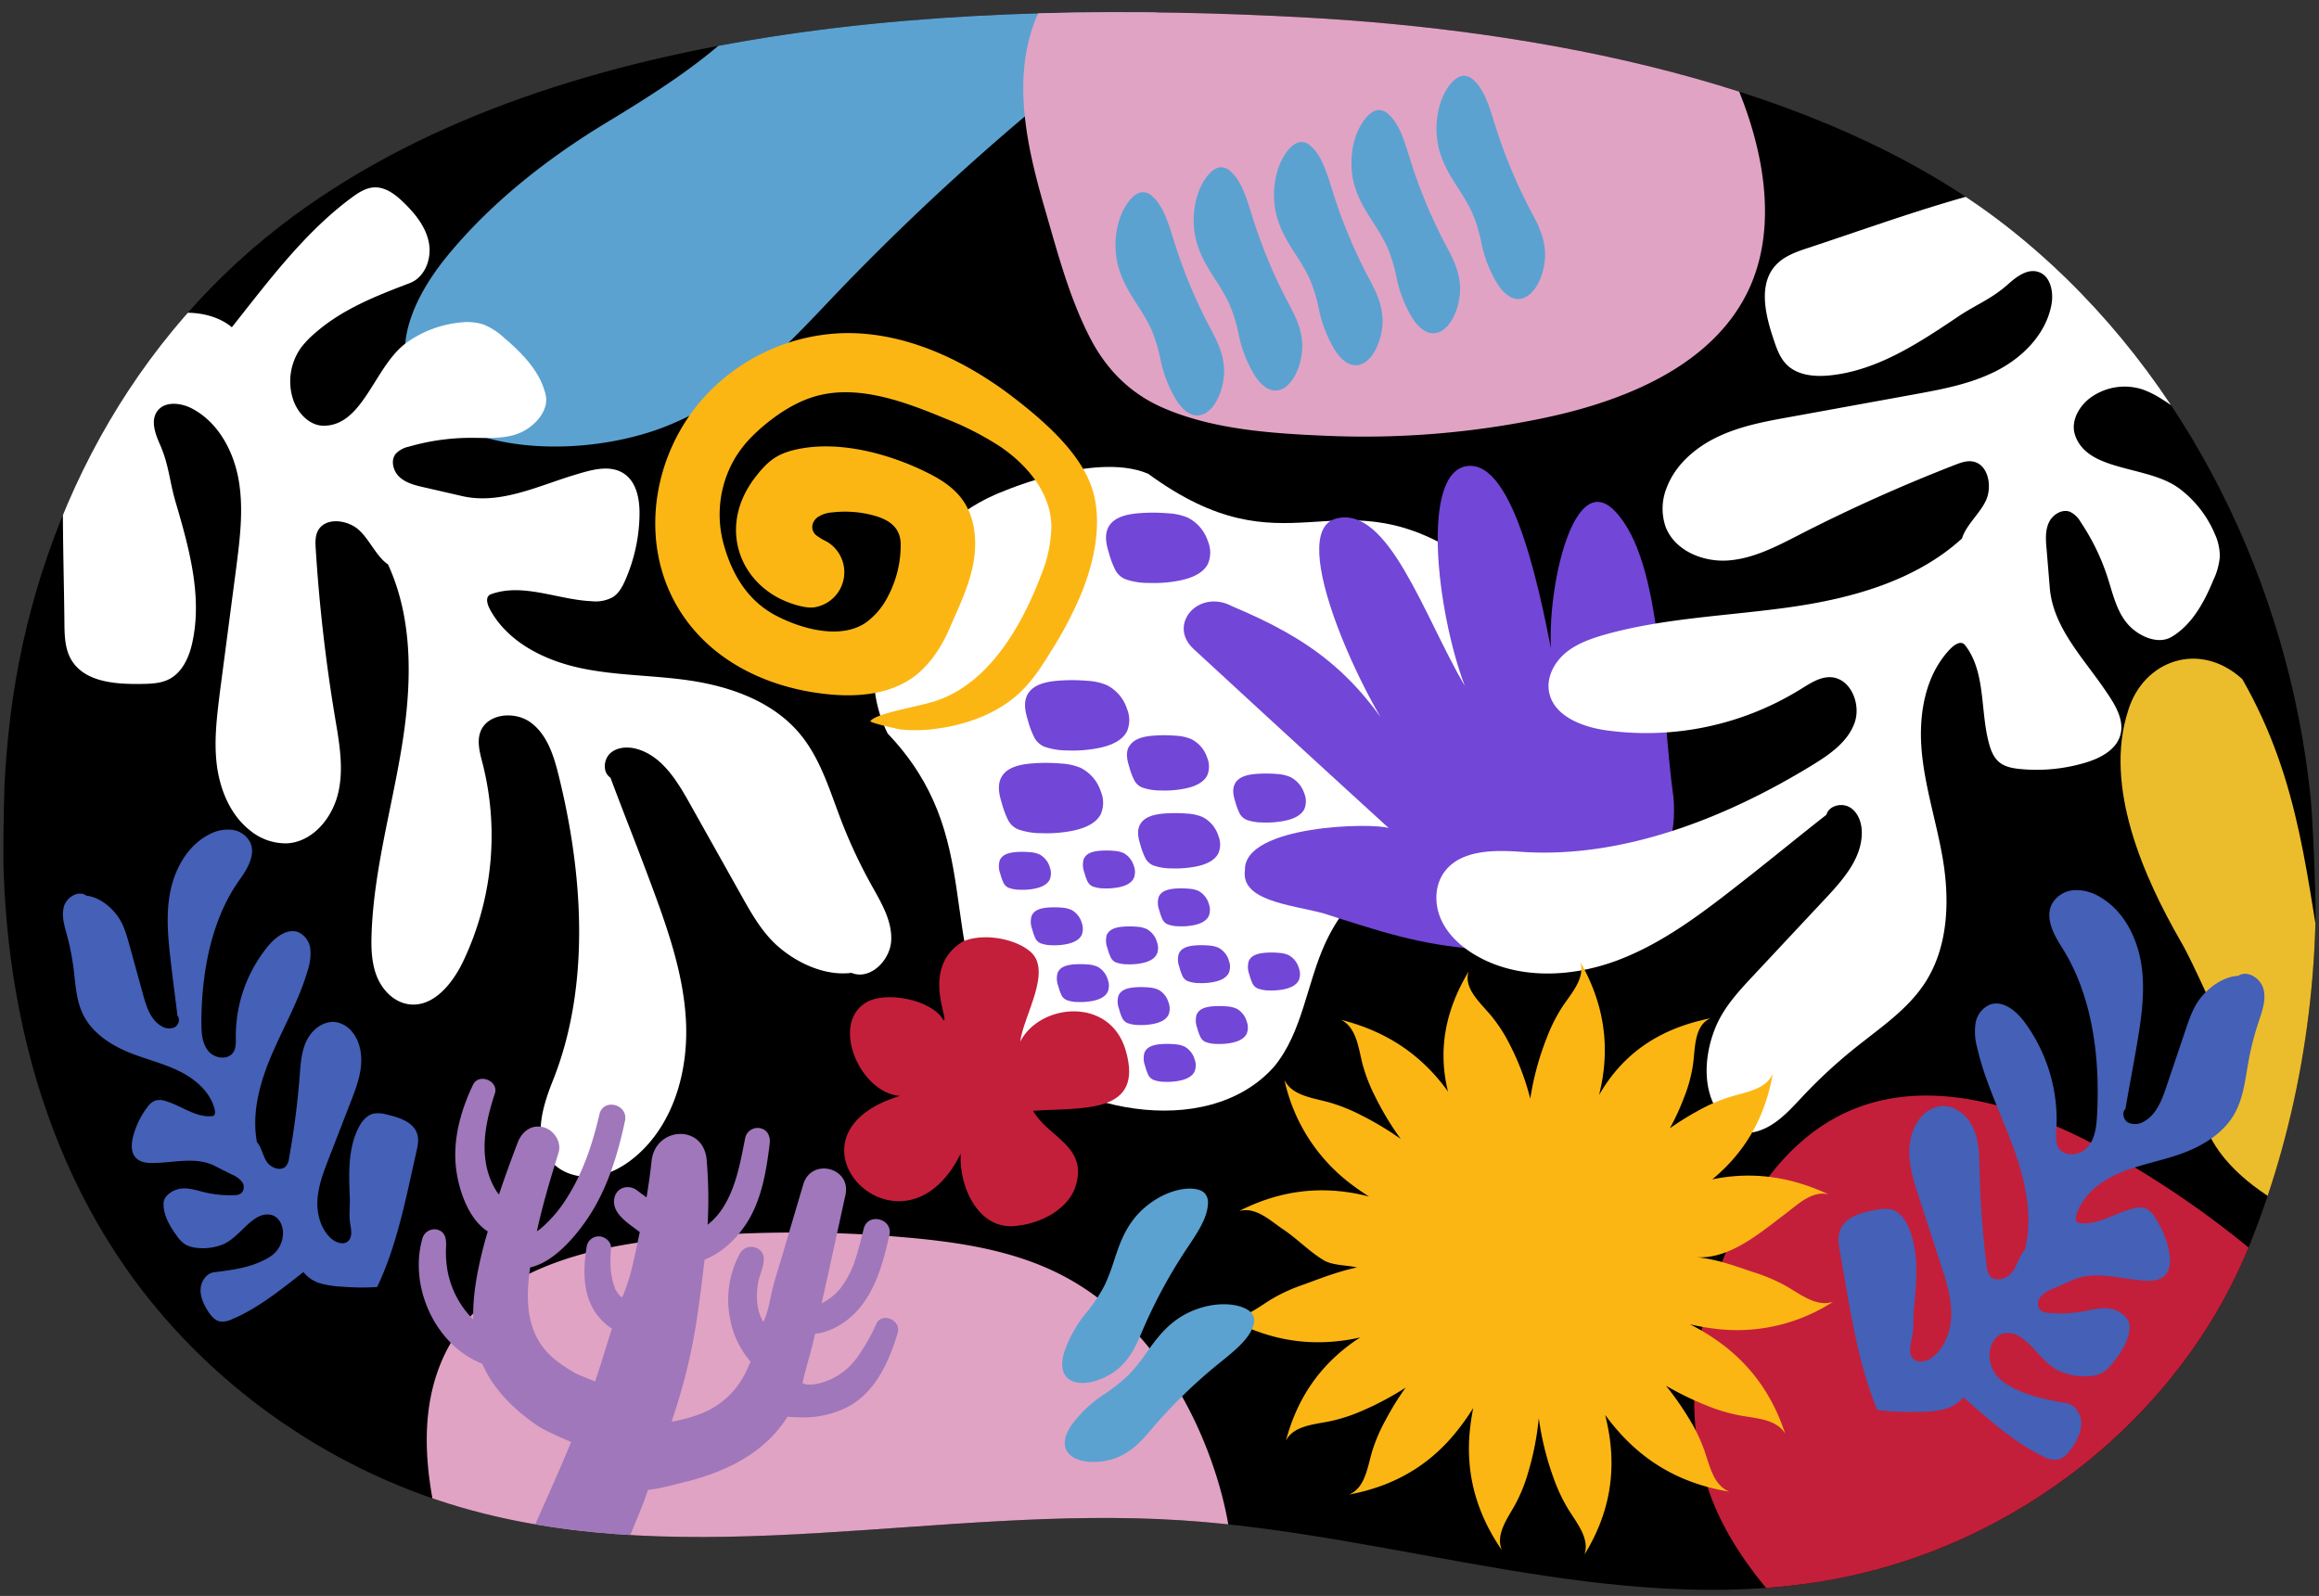 <svg xmlns="http://www.w3.org/2000/svg" xmlns:xlink="http://www.w3.org/1999/xlink" width="760" height="523.17" viewBox="0 0 760 523.17"><rect x="0" y="0" width="760" height="523.17" fill="#333333" stroke="none"/><defs><clipPath id="a"><path d="M758.52,277.8c2.3,44.45-4.83,89.54-21.36,130.53-22.64,56.14-76.72,99.3-138.89,109.86-70,11.89-140.35-15.27-211.3-19.83-78.8-5.06-160.18,17.67-235.76-4.19-44.68-12.93-84.1-41.41-110-78.52C6,365.09-3.37,301.26,2.74,240.79,9.19,176.87,39,115,91.83,74.12,179.81,6.05,319-.2,427.49,5.71c75.76,4.12,169.12,21,229.72,68.15,56.62,44.09,90.53,112.23,99.24,180.63Q757.92,266.1,758.52,277.8Z" fill="none"/></clipPath></defs><g clip-path="url(#a)"><g clip-path="url(#a)"><path d="M758.52,284.55c2.3,64.57-4.83,130.07-21.36,189.62-22.64,81.54-76.7,144.24-138.87,159.58C528.29,651,458,611.57,387,605c-78.79-7.35-160.15,25.67-235.72-6.09-44.69-18.78-84.1-60.15-110-114.06C6.07,411.35-3.26,318.62,2.84,230.79,9.29,137.94,39.1,48.05,91.92-11.33c88-98.88,227.13-107.95,335.61-99.37,75.75,6,169.1,30.44,229.69,99,56.62,64.06,90.52,163,99.23,262.4Q757.92,267.57,758.52,284.55Z"/></g><path d="M268-20.22c15.06-18.79,30.14-38.12,53.64-52.7s57.62-23.69,88.56-17.58c13.93,2.75,27.15,9.11,31.27,18.28,2.55,5.68,1.39,11.81-1,17.52-9.08,22-34.43,39.15-57.63,56.08A807,807,0,0,0,274.34,95.94c-15.31,16.08-30.5,33.2-54.89,43.33s-61.25,10.28-78.12-5.11c-15.71-14.33-7.58-34.51,5.11-50.08,13.37-16.38,31.25-31.11,52-43.7,15.94-9.66,30.66-19,43.11-30.86C251.53.07,259.85-10.06,268-20.22Z" fill="#5ca2d1"/><path d="M147.91,439.94c14.14-23.66,44.58-31.25,72-33.93a415.85,415.85,0,0,1,77.78-.3c17.08,1.54,34.42,4.24,49.72,12,25.19,12.78,42.15,38.15,50.87,65,6.35,19.58,8.72,41.6.2,60.35-12.29,27.06-43.32,40-72.39,46.17a311.42,311.42,0,0,1-78.35,6.53c-19.25-.83-40.4-2.2-58.32-10-11.38-5-19.8-13.4-25.53-24.35-7.61-14.53-11.87-31-16.42-46.68-6.22-21.4-11.81-45.86-3.19-67.42A51.43,51.43,0,0,1,147.91,439.94Z" fill="#e1a3c4"/><path d="M726.78,606.73c-26.18,8.6-54.14-5.62-76.62-21.58a416,416,0,0,1-58.93-50.75C579.33,522,568,508.63,561.55,492.74c-10.65-26.16-6.83-56.43,4.19-82.43,8-19,20.68-37.14,39.4-45.71,27-12.38,58.92-1.79,84.94,12.58a311.5,311.5,0,0,1,63.45,46.42c14,13.25,29.06,28.15,37.45,45.82,5.33,11.23,6.17,23.1,3.32,35.13-3.77,16-11.36,31.19-18.19,46-9.33,20.24-21.14,42.38-41.79,53A52,52,0,0,1,726.78,606.73Z" fill="#c31f3a"/><path d="M123.59,421.89a75.86,75.86,0,0,1-11.18-.09,32.37,32.37,0,0,1-7.08-1A11,11,0,0,1,99.44,417c-7.36,5.71-14.83,11.88-23.43,15.46a6.9,6.9,0,0,1-3.89.73c-1.76-.34-3-1.9-4-3.43-1.36-2.18-2.52-4.64-2.38-7.22s1.94-5.19,4.5-5.5c5.69-.68,11.45-1.46,16.54-4.09a15.4,15.4,0,0,0,2.72-1.72,9.21,9.21,0,0,0,3.2-7.9c-.24-2.22-1.57-4.53-3.75-5.05-6.13-1.45-10.1,7.35-16,9.69A17.57,17.57,0,0,1,64,409a8.68,8.68,0,0,1-3.48-1.19,10.71,10.71,0,0,1-2.65-2.8c-2.25-3.11-4.33-6.62-4.27-10.45,0-2.63,3.08-4.59,5.68-4.92s5.18.58,7.73,1.19a35.08,35.08,0,0,0,9.74.95,3.89,3.89,0,0,0,2.28-.6,2.86,2.86,0,0,0,.27-3.78A8.32,8.32,0,0,0,75.93,385l-5.59-2.82c-5.55-2.81-12.06-1.33-18.28-1-2.69.14-5.79.28-7.59-1.71-1.64-1.8-1.44-4.59-.83-6.95A27,27,0,0,1,48.25,363a6,6,0,0,1,2.61-2.22,5.7,5.7,0,0,1,3.39.15c5.21,1.52,9.93,5.51,15.32,4.94,1.09-.11,1-1.43.72-2.48-1.54-5.62-6.43-9.76-11.67-12.32s-11-3.88-16.39-6.09c-6.19-2.53-12.17-6.52-15.07-12.55-2.22-4.6-2.41-9.87-3.05-14.93a80,80,0,0,0-2.2-11.07c-.83-3.07-1.85-6.31-.93-9.35s4.8-5.36,7.35-3.47c4.15.47,8,3.52,10.38,6.94,1.89,2.72,2.8,6,3.68,9.17l4.5,16.32c1.08,3.9,2.43,8.18,5.9,10.26a4.65,4.65,0,0,0,4.36.49c1.36-.68,2-2.71,1-3.82-.67-5.82-1.39-10.87-2.06-16.69-.91-7.86-1.82-15.86-.35-23.64s5.7-15.42,12.73-19.06A12.89,12.89,0,0,1,75.89,272,7.76,7.76,0,0,1,82,276.15c1.85,4-.85,8.58-3.44,12.19C69.08,301.58,66,319.23,66,335.53c0,3.15.27,6.55,2.27,9s6.35,3.08,8.13.49c1-1.42.89-3.28.88-5a46.67,46.67,0,0,1,10.6-29.92c2.51-3,6.4-5.95,10-4.47a6.88,6.88,0,0,1,3.82,5.44,16.72,16.72,0,0,1-.81,6.86c-2.73,9.58-7.74,18.31-11.68,27.45s-6.82,19.22-5,29c1.58,1.72,2,5,3.48,6.81s4.51,2.8,6.06,1.06a5.31,5.31,0,0,0,1-2.7,263.29,263.29,0,0,0,3.46-26.84c.31-4,.56-8.2,2.39-11.81s5.75-6.5,9.73-5.8a8.88,8.88,0,0,1,5.26,3.38c2.45,3.12,3.12,7.34,2.68,11.29s-1.88,7.69-3.31,11.39l-7.2,18.58c-1.69,4.35-3.39,8.78-3.71,13.43s1,9.64,4.42,12.76c1.52,1.38,4,2.3,5.54,1,1.38-1.17,1.18-3.32.87-5.1-.66-3.69-.09-5.89-.25-9.64-.32-7.51-.58-15.37,2.69-22.15,1.07-2.23,2.74-4.45,5.16-5a10,10,0,0,1,4.38.34c4,.93,8.75,2.46,9.9,6.43.57,1.93.11,4-.35,6C133.1,392.42,130.14,408.27,123.59,421.89Z" fill="#4460b7"/><path d="M477.73,181.22c-40.74-25.43-56,7.32-101.45-25.92-18.12-7.72-50.48,7-50.48,7-26.74,11.73-49.45,49-34.89,78.15,32.07,33.64,15.74,67.13,36.57,100.44,20.41,23.57,68,33.5,90,8.86,9.5-11.41,10.72-27.44,17-40.89,7.95-17,23.49-29,37.2-41.88C499.39,244.76,511.07,203.68,477.73,181.22Z" fill="#fff"/><path d="M408,285.22c-.34-14.83,42.18-15.62,47.15-13.75,0,0-30.09-27.43-64-58.75-8.63-8,1.66-19.89,12.73-13.95,25.66,10.77,40.12,21.82,54.8,45.64C447.74,231,420.78,174.52,437.87,170s28.7,31.76,42.19,54.88c-9.2-24.37-14.56-70.24.81-72.11S505,194,510.09,222.31c-6.11-13.59,3.11-71.43,19.12-54.81s14.94,63.44,19.26,94.14c.95,11.62-2,23.06-13.16,32.89-13.43,11.84-35.31,21-50.89,16.6-19-1.35-32-5.73-50.75-11.75C423,296.55,406.55,295.34,408,285.22Z" fill="#7246d6"/><path d="M684.26,56.44a154.47,154.47,0,0,1,11.87,19.73c2.32,4.34,4.63,8.72,5.92,13.46s1.49,9.93-.38,14.47c17.94,6.79,36.81,13.27,52.35,24.52,2.23,1.61,4.51,3.45,5.47,6,1.3,3.48-.11,7.35-1.76,10.67-2.35,4.75-5.44,9.42-10.1,11.94s-11.22,2.18-14.51-2c-7.31-9.25-14.89-18.52-25-24.63a30,30,0,0,0-5.93-2.93,19,19,0,0,0-17.32,2.88c-3.65,2.8-6.28,7.63-4.84,12,4.05,12.33,23.78,9.83,34.19,17.59A36.24,36.24,0,0,1,725.84,175a17.75,17.75,0,0,1,1.66,7.39,21.85,21.85,0,0,1-2.08,7.66c-3,7.28-7,14.74-13.75,18.74-4.66,2.75-11.37-.46-14.75-4.68s-4.56-9.72-6.22-14.87a72.84,72.84,0,0,0-8.81-18.11,8.14,8.14,0,0,0-3.51-3.37c-2.68-1-5.76,1-6.94,3.6s-1,5.62-.73,8.48l1.06,12.86c1.05,12.79,10.65,22.62,17.91,33.19,3.14,4.57,6.73,9.85,5.18,15.17-1.41,4.81-6.52,7.47-11.32,8.92a55.74,55.74,0,0,1-21.6,2.1c-2.37-.24-4.85-.69-6.7-2.2s-2.75-3.83-3.38-6.11c-2.94-10.79-1-23.36-7.81-32.23-1.37-1.78-3.59-.22-5.12,1.42-8.23,8.75-10.24,21.79-9.09,33.75s5,23.48,6.95,35.34c2.21,13.59,1.63,28.38-5.83,40-5.7,8.84-14.73,14.85-22.94,21.43a166.44,166.44,0,0,0-17.08,15.76c-4.48,4.77-9.08,10.05-15.41,11.71s-14.58-2.67-14-9.19c-3.64-7.79-2.44-17.83,1-25.69,2.74-6.24,7.48-11.34,12.14-16.32l23.82-25.47c5.69-6.09,11.75-13.07,11.67-21.41,0-3.14-1.17-6.51-3.84-8.17s-6.93-.65-7.75,2.38c-9.5,7.45-17.6,14.14-27.09,21.58-12.83,10.06-25.91,20.26-41.14,26.05s-33.23,6.58-47.18-1.84c-4.55-2.74-8.63-6.51-10.83-11.34s-2.25-10.82.71-15.23c5.08-7.59,16-7.75,25.1-7.09,33.48,2.43,67.8-11.13,96.38-28.76,5.52-3.4,11.2-7.5,13.32-13.63S606.45,222.31,600,222c-3.54-.18-6.72,2-9.73,3.83a96,96,0,0,1-64,13.56c-8-1.14-17.34-4.82-18.64-12.81-.77-4.71,1.78-9.5,5.45-12.56s8.31-4.67,12.91-6c19.74-5.52,40.48-6.11,60.77-9s41.09-8.69,56.24-22.5c1.33-4.62,6.69-8.88,8.23-13.43s.07-10.94-4.66-11.8c-2-.36-4,.37-5.85,1.1a539.59,539.59,0,0,0-50.85,22.81c-7.42,3.8-15,7.85-23.32,8.51S549,180.6,545.92,172.84a18.27,18.27,0,0,1,.26-12.86c2.85-7.66,9.54-13.39,16.94-16.87s15.54-5,23.58-6.43l40.37-7.35c9.45-1.72,19.06-3.49,27.57-7.94s15.9-12,17.67-21.49c.78-4.16-.26-9.46-4.28-10.76-3.55-1.15-7.1,1.49-9.89,4-5.79,5.12-10.25,6.49-16.66,10.81-12.84,8.64-26.38,17.55-41.79,19.11-5.08.51-10.77,0-14.31-3.71-2.12-2.19-3.14-5.18-4.11-8.06-2.72-8.08-5.09-18,.64-24.31,2.78-3.06,6.89-4.47,10.82-5.76C622.29,71.44,653.3,59.57,684.26,56.44Z" fill="#fff"/><path d="M25.28,109.43a155.74,155.74,0,0,1,22.41-5.33c4.83-.89,9.71-1.77,14.62-1.56s9.9,1.58,13.67,4.74c11.9-15,23.8-31.06,39.22-42.46,2.22-1.64,4.65-3.25,7.41-3.39,3.7-.18,7,2.33,9.63,4.91,3.81,3.68,7.33,8,8.32,13.25s-1.32,11.34-6.28,13.22c-11,4.17-22.17,8.58-31,16.35a30.44,30.44,0,0,0-4.59,4.77,19,19,0,0,0-2.51,17.38c1.57,4.33,5.38,8.29,10,8.25,13-.12,16.57-19.69,27.11-27.25a36.2,36.2,0,0,1,17.62-6.59,17.8,17.8,0,0,1,7.55.66,22.08,22.08,0,0,1,6.68,4.3c6,5.1,11.93,11.09,13.69,18.78,1.21,5.27-3.88,10.7-8.93,12.64s-10.65,1.4-16,1.43a73,73,0,0,0-19.93,2.9,8.13,8.13,0,0,0-4.28,2.33c-1.79,2.24-.81,5.78,1.33,7.7s5.07,2.62,7.87,3.27l12.57,2.89c12.5,2.87,24.78-3.31,37.06-7,5.3-1.61,11.42-3.43,16-.34,4.16,2.79,5.15,8.47,5.07,13.48A55.54,55.54,0,0,1,205,190c-.95,2.19-2.12,4.42-4.12,5.72a11.6,11.6,0,0,1-6.85,1.37c-11.17-.46-22.57-6.11-33.08-2.31-2.11.76-1.3,3.35-.2,5.31,5.85,10.49,17.66,16.36,29.41,18.89s23.9,2.33,35.78,4.08c13.63,2,27.55,7,36.32,17.65,6.7,8.11,9.69,18.54,13.47,28.36a167.22,167.22,0,0,0,9.86,21.05c3.18,5.71,6.82,11.69,6.48,18.23s-7,13.08-13,10.56c-8.52,1.11-17.73-3.08-24.18-8.75-5.11-4.51-8.54-10.57-11.87-16.51q-8.53-15.21-17.06-30.42c-4.08-7.27-8.9-15.16-16.87-17.61-3-.92-6.56-.86-8.95,1.18s-2.72,6.42-.08,8.12c4.22,11.3,8.14,21.05,12.36,32.35,5.7,15.27,11.47,30.82,12.37,47.09S221,368,208.72,378.74c-4,3.49-8.82,6.25-14.09,6.88s-11-1.14-14.29-5.29c-5.7-7.14-2.55-17.58.84-26.07,12.46-31.18,9.93-68,1.78-100.56-1.57-6.29-3.75-12.95-9-16.83s-14.22-3-16.5,3c-1.24,3.32-.17,7,.71,10.43a96,96,0,0,1-6.45,65c-3.51,7.29-9.85,15.07-17.85,13.89-4.73-.69-8.52-4.57-10.32-9s-1.94-9.33-1.77-14.11c.72-20.49,6.44-40.42,9.79-60.65s4.16-41.79-4.41-60.42c-4-2.66-6.44-9.06-10.31-11.91s-10.4-3.37-12.65.88c-.94,1.77-.85,3.9-.73,5.9a541.66,541.66,0,0,0,6.34,55.37c1.38,8.22,2.94,16.69,1,24.8s-8.27,15.85-16.59,16.4a18.31,18.31,0,0,1-12.18-4.15c-6.43-5-9.87-13.15-10.94-21.25s0-16.31,1-24.42L77.43,186c1.22-9.53,2.44-19.22.78-28.68S71.54,138.53,63.08,134c-3.72-2-9.1-2.62-11.56.82-2.16,3-.71,7.22.79,10.62,3.13,7.07,3.08,11.74,5.25,19.16,4.35,14.86,8.74,30.46,5.56,45.61-1,5-3.29,10.26-7.87,12.52-2.73,1.35-5.89,1.42-8.93,1.47-8.52.14-18.69-.59-23-8-2.07-3.57-2.17-7.92-2.21-12.06C20.81,173,18.89,139.89,25.28,109.43Z" fill="#fff"/><path d="M287.19,434a63.34,63.34,0,0,1-6.42,11.19,22.43,22.43,0,0,1-7.52,6.48c-2.6,1.33-7.46,3.06-10.26,1.75,1.18-5.42,3-10.73,4.12-16.18,5.34-.59,10.45-3.77,14.05-7.83,6-6.81,8.34-15.83,10.32-24.5,1.25-5.44-7.1-7.56-8.42-2.11-.89,3.63-1.78,7.28-3,10.81a30.91,30.91,0,0,1-4.64,8.73,18.94,18.94,0,0,1-6.15,4.91c2.65-11.84,5.22-23.71,7.81-35.57,1.95-9-11.19-12.24-13.81-3.47q-3.45,11.61-6.87,23.24c-1.11,3.8-2.39,7.59-3.31,11.43-.84,3.53-1.32,7.16-2.92,10.46-2.33-3.75-2.4-8.63-1.72-12.85.54-3.39,4-8.88-.14-11.22a4.32,4.32,0,0,0-5.81,1.61,31.79,31.79,0,0,0-3.31,21,29.43,29.43,0,0,0,6.78,14.46c-.42,1-.85,2-1.33,3a27.32,27.32,0,0,1-15.2,14.19,53.89,53.89,0,0,1-9.34,2.51c6.71-19.94,8.38-32.41,10.81-53.14,5.28-2,9.82-6.22,13-10.77,5.59-7.94,7.19-17.86,8.35-27.27.27-2.23-.65-4.45-3-5a4.19,4.19,0,0,0-5,3c-1.6,8-3,16.52-7.59,23.44a22,22,0,0,1-4.76,5.17,152.53,152.53,0,0,0-.32-21.25c-1-11.86-16.85-10.94-18.06.41-.42,4-1,8-1.64,11.89l-.09-.07.09.07-2.71-2-.62-.46.53.4a5.18,5.18,0,0,0-3.39-1.31c-4.08.09-5.49,4.4-3.73,7.63,1.45,2.68,4.4,4.63,6.78,6.41l.93.69c-1.54,6.93-2.82,15-5.81,21.42-1-.45-1.8-2.13-2.49-3.1-.12.06.15.17.17,0s-.1-.24-.15-.36c-1.52-4.07-1.5-8.39-1.15-12.65.16-2-1.78-3.67-3.58-3.87a4,4,0,0,0-4.34,3c-1.15,7-1.49,14.6,2.22,21a19,19,0,0,0,6,6.22c-1.28,3.72-4.17,13.66-5.55,17.35-1.7-.82-5.38-2.12-6.73-2.91-6.11-3.59-11-7.23-13.59-14.43-2.28-6.33-1.89-13.36-.92-20.09,7.73-1.66,14.76-10.08,18.71-15.89,6.5-9.57,10-21,12.36-32.18,1.12-5.42-7.11-7.54-8.38-2.1-2.21,9.51-5.27,18.83-10.5,27.14a43.5,43.5,0,0,1-8.78,10.34c-.39.32-.82.56-1.22.84,1.89-8.69,4.45-17.25,7.09-25.73,1.11-3.56-1.54-7.5-5-8.37-4-1-7,1.51-8.37,5-2.15,5.65-4.23,11.33-6.14,17.07a12.84,12.84,0,0,1-1-1.38,25.25,25.25,0,0,1-3.35-9.34c-1.18-7.53.65-15.25,3-22.39,1.34-4.14-5.27-6.84-7.16-2.87-4.14,8.7-6.8,18.37-5.47,28.07.92,6.68,4.06,16.07,10.3,20-.52,1.83-1.06,3.66-1.53,5.51-1.91,7.55-3.45,15.5-3.22,23.35l-.1-.09a30.26,30.26,0,0,1-8.2-15.2,35.26,35.26,0,0,1-.61-8.7c.1-2.32-.21-4.78-2.88-5.45a4.08,4.08,0,0,0-4.88,2.92c-4.43,15.48,3.9,34.4,18.94,40.75.22.09.44.16.66.23,3.58,8.38,10.35,15,17.78,20.13,2.9,2,8.14,4.15,11.37,5.59-5,12.15-14.21,32.35-14.21,32.35s11.5,8.26,29.67,8c1.3-3.88,7.26-17.64,8.62-21.5.38-1.06.76-2.13,1.13-3.19,3.91-.33,8.18-1.63,11.7-2.47a78.69,78.69,0,0,0,13.19-4.36c8.44-3.67,15.95-9.29,20.79-17.12,1.36.1,2.71.17,4,.2a32.06,32.06,0,0,0,15.35-3.21c9.4-4.73,13.95-15,16.8-24.56C295.37,432.71,289,430,287.19,434Z" fill="#a077ba"/><path d="M307.32,238.81c8.82-1.18,17.82-4.34,24.78-9.92,5.38-4.32,8.82-9.68,12.4-15.48A124.66,124.66,0,0,0,354.61,194c4.25-10.68,7-24,2.86-35.11-4.25-11.29-15.73-21.17-25.09-28.42-15.93-12.31-35.93-21.9-56.45-21.25a64.31,64.31,0,0,0-46.19,22.15c-17.22,20.09-20.77,50.7-4.51,72.38a53.76,53.76,0,0,0,9.52,9.78c10.24,8.16,23.1,12.62,36.12,14,10.35,1.13,21.66.1,29.7-6.52,4.67-3.85,8.25-9.45,10.62-15,2.8-6.47,5.92-12.88,7.48-19.79,1.75-7.79,1.24-16.56-3.61-22.9-2.81-3.67-6.84-6.23-11-8.3-12.21-6.12-28.21-10.52-41.87-7.93-7.19,1.36-10.37,3.73-14.81,9.54-11,14.42-6.47,31.39,7.14,39.05,3,1.69,9,3.95,12.43,3.39a11.64,11.64,0,0,0,4-21.53,20.43,20.43,0,0,1-3.52-2.12c-1.94-1.74-1.46-4.37.51-5.86a9.74,9.74,0,0,1,4.84-1.59,36,36,0,0,1,13,.86c5.26,1.33,9.37,3.81,9.4,9.65A35.87,35.87,0,0,1,291,195.51,23.75,23.75,0,0,1,283.9,204c-8.38,5.89-21.57,2.08-29.82-2.32-9.11-4.86-14.29-13.54-17-23.6a36.5,36.5,0,0,1,1.11-22.28c2.59-6.85,6.7-11.73,12.18-16.31s12-8.69,19.31-10.18c13.42-2.76,27.91,2.84,40.14,7.9a98.12,98.12,0,0,1,18.13,9.29c8.64,5.92,16.51,15.07,16.61,26.08a43.85,43.85,0,0,1-3.3,15.77c-6.31,16.68-17.15,35.86-34.91,41.53-6,1.9-19.19,3.9-21.1,6.5-.39.52,9.22,2.68,10.06,2.76A49.81,49.81,0,0,0,306,239Z" fill="#fcb614"/><path d="M368.9,344.24c-5.21-17.67-28.18-15.3-34.54-2.79,1-8.45,10.82-23.37,3.14-29.65-5.48-4.49-15.92-5.91-22-3.14-14,8.58-4.16,26.19-6.28,25.82-3.53-6.71-19.27-10-25.81-5.59-11.12,7.34-1.38,29.42,11.51,30.36-42.87,13.09.63,57.91,19.92,18.94-.64,11,6.12,25.95,19.2,23.54,7.4-.9,16.13-5.5,18.45-12.83,4.18-13.26-9-16-13.93-24.77C354.5,363,375.18,365.53,368.9,344.24Z" fill="#c31f3a"/><path d="M714.7,308.62c-12-20.89-25.37-50.59-17.26-75.65,4.93-16.42,23.31-23.18,37.42-10.36,19.41,34,21,65.58,27.86,103.72-.24-34,2-56.87,16.8-87.55,12.78-26.53,34-24.81,42.87,5.42,3.84,26.11-13.52,45.17-25.67,67.5-3.59,6.61-5.33,12.8-7.32,20.25,15.36,1.59,29.64,44.34,32.83,56.51,4.24,47.6-137.33,2.19-91.8-48.09C726.9,335,719.22,316.3,714.7,308.62Z" fill="#ebbd2c"/><path d="M342.76-.5c13-21.78,41-28.76,66.27-31.23A382.82,382.82,0,0,1,480.6-32c15.73,1.41,31.68,3.9,45.76,11,23.18,11.76,38.79,35.1,46.82,59.83,5.85,18,8,38.28.19,55.53-11.32,24.91-39.87,36.79-66.62,42.5a287.2,287.2,0,0,1-72.11,6c-17.72-.77-37.18-2-53.67-9.26-10.47-4.58-18.22-12.33-23.5-22.41-7-13.37-10.92-28.53-15.11-42.95-5.72-19.69-10.87-42.2-2.93-62A46.48,46.48,0,0,1,342.76-.5Z" fill="#e1a3c4"/><path d="M375.36,344.52c.91-1.53,2.88-2,4.66-2.2a26.41,26.41,0,0,1,5,0,8.64,8.64,0,0,1,3.21.77,7,7,0,0,1,3.29,4.21,5.46,5.46,0,0,1,0,3.9c-.8,1.75-2.81,2.58-4.69,3a20,20,0,0,1-5.06.43,10.91,10.91,0,0,1-3.77-.65,3.44,3.44,0,0,1-1.66-1.58,16.63,16.63,0,0,1-1.06-3,6.79,6.79,0,0,1-.2-4.36A2.92,2.92,0,0,1,375.36,344.52Z" fill="#7246d6"/><path d="M392.44,332.1c.92-1.53,2.88-2,4.66-2.19a26.42,26.42,0,0,1,5,0,8.84,8.84,0,0,1,3.21.77,7,7,0,0,1,3.29,4.21,5.46,5.46,0,0,1,0,3.9c-.8,1.75-2.81,2.58-4.68,3a20.57,20.57,0,0,1-5.07.42,10.72,10.72,0,0,1-3.77-.65,3.34,3.34,0,0,1-1.65-1.58,16.09,16.09,0,0,1-1.07-3,6.8,6.8,0,0,1-.2-4.36A2.65,2.65,0,0,1,392.44,332.1Z" fill="#7246d6"/><path d="M366.82,325.89c.91-1.53,2.88-2,4.66-2.19a26.41,26.41,0,0,1,5,0,8.84,8.84,0,0,1,3.21.77,7,7,0,0,1,3.29,4.21,5.41,5.41,0,0,1,0,3.9c-.79,1.75-2.8,2.59-4.68,3a20.49,20.49,0,0,1-5.06.42,10.55,10.55,0,0,1-3.78-.65,3.38,3.38,0,0,1-1.65-1.58,16.8,16.8,0,0,1-1.06-3,6.8,6.8,0,0,1-.2-4.36A2.65,2.65,0,0,1,366.82,325.89Z" fill="#7246d6"/><path d="M409.52,314.56c.92-1.53,2.89-2,4.66-2.19a26.42,26.42,0,0,1,5,0,8.79,8.79,0,0,1,3.21.77,7,7,0,0,1,3.29,4.21,5.41,5.41,0,0,1,0,3.9c-.8,1.75-2.8,2.58-4.68,3a20.57,20.57,0,0,1-5.07.42,10.72,10.72,0,0,1-3.77-.65,3.34,3.34,0,0,1-1.65-1.58,15.24,15.24,0,0,1-1.06-3,6.73,6.73,0,0,1-.21-4.36A2.92,2.92,0,0,1,409.52,314.56Z" fill="#7246d6"/><path d="M386.59,312.16c.91-1.54,2.88-2,4.65-2.2a27.26,27.26,0,0,1,5,0,8.85,8.85,0,0,1,3.22.78,7,7,0,0,1,3.29,4.2,5.46,5.46,0,0,1,0,3.9c-.8,1.75-2.8,2.59-4.68,3a20.06,20.06,0,0,1-5.07.42,10.54,10.54,0,0,1-3.77-.65,3.32,3.32,0,0,1-1.65-1.57,16.15,16.15,0,0,1-1.06-3,6.8,6.8,0,0,1-.21-4.36A3,3,0,0,1,386.59,312.16Z" fill="#7246d6"/><path d="M346.9,318.36c.91-1.53,2.88-2,4.65-2.19a27.26,27.26,0,0,1,5,0,8.65,8.65,0,0,1,3.22.78,7,7,0,0,1,3.29,4.2,5.46,5.46,0,0,1,0,3.9c-.8,1.75-2.8,2.59-4.68,3a20.53,20.53,0,0,1-5.07.42,10.54,10.54,0,0,1-3.77-.65,3.36,3.36,0,0,1-1.65-1.57,16.15,16.15,0,0,1-1.06-3,6.8,6.8,0,0,1-.21-4.36A4.3,4.3,0,0,1,346.9,318.36Z" fill="#7246d6"/><path d="M363,306c.92-1.53,2.89-2,4.66-2.2a27.26,27.26,0,0,1,5,0,8.8,8.8,0,0,1,3.21.78,7,7,0,0,1,3.29,4.2,5.41,5.41,0,0,1,0,3.9c-.8,1.75-2.8,2.59-4.68,3a19.65,19.65,0,0,1-5.07.42,10.5,10.5,0,0,1-3.77-.65A3.32,3.32,0,0,1,364,313.8a16.15,16.15,0,0,1-1.06-3,6.73,6.73,0,0,1-.21-4.36A2.92,2.92,0,0,1,363,306Z" fill="#7246d6"/><path d="M380,293.53c.92-1.53,2.89-2,4.66-2.2a27.26,27.26,0,0,1,5,0,8.85,8.85,0,0,1,3.22.78,7.09,7.09,0,0,1,3.29,4.2,5.49,5.49,0,0,1,0,3.91c-.8,1.75-2.8,2.58-4.68,3a20.06,20.06,0,0,1-5.07.43,11,11,0,0,1-3.77-.65,3.38,3.38,0,0,1-1.65-1.58,15.91,15.91,0,0,1-1.06-3,6.73,6.73,0,0,1-.21-4.36A4.09,4.09,0,0,1,380,293.53Z" fill="#7246d6"/><path d="M338.35,299.74c.92-1.53,2.89-2,4.66-2.2a27.26,27.26,0,0,1,5,0,8.85,8.85,0,0,1,3.22.78,7.09,7.09,0,0,1,3.29,4.2,5.49,5.49,0,0,1,0,3.91c-.8,1.75-2.8,2.58-4.68,3a19.61,19.61,0,0,1-5.07.42,10.54,10.54,0,0,1-3.77-.65,3.32,3.32,0,0,1-1.65-1.57,16.15,16.15,0,0,1-1.06-3,6.73,6.73,0,0,1-.21-4.36A4.09,4.09,0,0,1,338.35,299.74Z" fill="#7246d6"/><path d="M355.44,281.11c.91-1.53,2.88-2,4.65-2.19a26.42,26.42,0,0,1,5,0,8.84,8.84,0,0,1,3.22.77,7.08,7.08,0,0,1,3.29,4.21,5.46,5.46,0,0,1,0,3.9c-.79,1.75-2.8,2.58-4.68,3a20.53,20.53,0,0,1-5.07.42,10.76,10.76,0,0,1-3.77-.65,3.42,3.42,0,0,1-1.65-1.58,15.91,15.91,0,0,1-1.06-3,6.8,6.8,0,0,1-.21-4.36A4.16,4.16,0,0,1,355.44,281.11Z" fill="#7246d6"/><path d="M560,437.62c-2-1.26-4-2.42-6.16-3.5,2.34.53,4.7,1,7.07,1.3a57.89,57.89,0,0,0,39.88-8.72c-5.21,1.87-10.36-2.15-15.23-5a56.71,56.71,0,0,0-10.69-4.6c-6.68-2.2-12.22-4.4-19.23-5,11,.94,21.23-8,29.22-14,4.41-3.32,8.92-7.87,14.37-6.59-12.85-6-25.38-7.51-38.06-4.91,10.63-8.8,17.29-20.08,19.82-34.67-2.08,5.07-8.51,6-13.84,7.59a53.89,53.89,0,0,0-10.55,4.54,94.51,94.51,0,0,0-9.33,5.8,80,80,0,0,0,4.63-10.07,47.49,47.49,0,0,0,3-11.22c.69-5.65.47-12.43,5.66-14.76-15.77,3.13-27,10.56-34.65,22.14-.65,1-1.26,2-1.85,3,.3-1.24.59-2.5.83-3.76,2.58-13.63.48-26.75-7-39.9,1.65,5.27-2.66,10-5.74,14.56A52.83,52.83,0,0,0,507,340a92.29,92.29,0,0,0-5.49,20.15,83,83,0,0,0-6.59-17.48,50.11,50.11,0,0,0-6.39-9.9c-3.74-4.41-8.93-8.94-7.22-14.31-7.95,13.24-10,26.2-6.76,39.4-.23-.32-.45-.64-.69-1-8.44-11.3-19.63-18.86-34.4-22.56,5,2.45,5.68,8.85,7,14.22a54.9,54.9,0,0,0,4.12,10.75,97.07,97.07,0,0,0,8.48,14.1,97.94,97.94,0,0,0-13-7.81,56,56,0,0,0-10.82-4.29c-5.43-1.45-11.91-2.24-14.29-7.25a58.21,58.21,0,0,0,22.14,34.37c1.8,1.36,3.66,2.63,5.57,3.84-.68-.17-1.35-.34-2-.49-13.82-3.11-27.16-1.57-40.55,5.24,5.5-1.45,10.08,3.1,14.24,5.89,4.86,3.26,8.43,7.15,13.4,10.21,2.92,1.79,7.66,1.62,11,2.4-6.27,1.31-11.8,3.53-18,5.78a54,54,0,0,0-10.41,4.85c-4.69,2.92-9.6,7.06-14.92,5.32,13.19,7.63,26.47,10,40.37,7.77,1.36-.22,2.7-.49,4-.78l-1.26.82c-11.52,7.86-19.25,18.57-23.09,33,2.51-4.86,9-5.24,14.48-6.35a54.94,54.94,0,0,0,10.93-3.61,96,96,0,0,0,13.83-7.42A90.16,90.16,0,0,0,454,465.68a53.32,53.32,0,0,0-4.42,10.47c-1.5,5.29-2.34,11.64-7.44,13.78,14.87-2.78,26.26-9.63,35-20.4a76.72,76.72,0,0,0,5.69-8c-.49,2.45-.87,4.91-1.12,7.4-1.36,13.82,1.9,26.73,10.48,39.21-2.11-5.12,1.76-10.21,4.42-15a53.63,53.63,0,0,0,4.24-10.55,93,93,0,0,0,3.45-17.74,95,95,0,0,0,4.76,19.41,55.54,55.54,0,0,0,4.88,10.44c2.94,4.74,7.12,9.74,5.32,14.91,7.82-12.67,10.3-25.65,8.1-39.44q-.51-3.19-1.31-6.34c1.43,1.93,2.93,3.8,4.53,5.6,9.4,10.55,21.2,17.12,36.22,19.55-5.22-2-6.44-8.34-8.26-13.59a55.5,55.5,0,0,0-5-10.36A97.72,97.72,0,0,0,546,454.26a100.8,100.8,0,0,0,13.08,6.39A56.68,56.68,0,0,0,570.21,464c5.53,1,12,1.21,14.86,6C580.36,455.71,572,445.19,560,437.62Z" fill="#fcb614"/><path d="M615.24,462.2a87.36,87.36,0,0,0,12.94.6,36.78,36.78,0,0,0,8.25-.67,12.7,12.7,0,0,0,7.05-4.05c8.16,7.06,16.41,14.67,26.13,19.36a8.07,8.07,0,0,0,4.45,1.1c2.07-.29,3.61-2,4.81-3.72,1.73-2.44,3.21-5.22,3.22-8.2s-1.92-6.13-4.86-6.65c-6.54-1.15-13.15-2.42-18.87-5.79a16.69,16.69,0,0,1-3-2.15,10.66,10.66,0,0,1-3.2-9.34c.41-2.56,2.1-5.15,4.65-5.61,7.19-1.29,11.22,9.14,17.84,12.22A20.25,20.25,0,0,0,685,451.09a9.92,9.92,0,0,0,4.11-1.15,12.4,12.4,0,0,0,3.23-3.07c2.8-3.45,5.44-7.39,5.6-11.82.12-3-3.26-5.51-6.25-6.05s-6,.34-9,.89a40.9,40.9,0,0,1-11.32.48,4.58,4.58,0,0,1-2.61-.83c-1.22-1.06-1-3.12-.07-4.4a9.72,9.72,0,0,1,4-2.63l6.65-2.91c6.6-2.9,14-.77,21.21,0,3.1.34,6.68.7,8.9-1.49,2-2,1.95-5.22,1.39-8a31.31,31.31,0,0,0-4.74-11.26,6.91,6.91,0,0,0-2.87-2.73,6.58,6.58,0,0,0-3.93,0c-6.13,1.43-11.84,5.75-18.05,4.75-1.24-.2-1.06-1.72-.66-2.92,2.13-6.41,8-10.89,14.27-13.52s13-3.79,19.36-6c7.32-2.54,14.49-6.78,18.22-13.56,2.86-5.19,3.42-11.27,4.48-17.09a93.62,93.62,0,0,1,3.24-12.66c1.16-3.5,2.55-7.18,1.68-10.76s-5.22-6.5-8.3-4.48c-4.82.28-9.47,3.56-12.44,7.37-2.35,3-3.61,6.74-4.83,10.37L710,356.19c-1.49,4.45-3.33,9.31-7.48,11.5a5.39,5.39,0,0,1-5.07.29c-1.53-.88-2.17-3.26-.89-4.48,1.15-6.69,2.29-12.49,3.44-19.18,1.55-9,3.11-18.24,1.9-27.32s-5.62-18.21-13.52-22.87a15,15,0,0,0-8.51-2.33,9,9,0,0,0-7.34,4.42c-2.41,4.54.43,10,3.19,14.32,10.15,15.93,12.61,36.54,11.52,55.4-.21,3.64-.72,7.55-3.18,10.24s-7.55,3.17-9.44.05c-1-1.71-.83-3.85-.7-5.84a54,54,0,0,0-10.38-35.28c-2.71-3.66-7-7.3-11.32-5.81a8,8,0,0,0-4.77,6.05,19.14,19.14,0,0,0,.51,8c2.54,11.25,7.79,21.67,11.76,32.5s6.68,22.66,3.89,33.85c-1.93,1.9-2.61,5.69-4.45,7.67s-5.39,2.95-7.08.84a6.15,6.15,0,0,1-1-3.19,302.6,302.6,0,0,1-2.3-31.27c-.1-4.68-.13-9.53-2-13.81s-6.24-7.89-10.89-7.33a10.3,10.3,0,0,0-6.3,3.57c-3,3.46-4.08,8.3-3.82,12.89s1.69,9,3.12,13.39l7.15,22c1.67,5.13,3.36,10.36,3.44,15.76s-1.72,11.1-5.92,14.5c-1.85,1.49-4.75,2.39-6.47.75-1.52-1.45-1.16-3.91-.68-5.95,1-4.24.47-6.81.9-11.14.84-8.67,1.63-17.75-1.71-25.79-1.11-2.65-2.9-5.33-5.66-6.1a11.68,11.68,0,0,0-5.09.12c-4.73.82-10.27,2.29-11.86,6.81-.78,2.2-.38,4.61,0,6.9C606.1,427.51,608.52,446,615.24,462.2Z" fill="#4460b7"/><path d="M373.06,100.45c-2.69-4.19-5.49-8.42-6.8-14s-.85-12.86,2.39-18.53c1.45-2.55,3.57-4.72,5.64-4.92a4.49,4.49,0,0,1,3.37,1.34c3.72,3.23,5.41,9.33,7.2,15a166.61,166.61,0,0,0,11.4,27.51c2.14,4.06,4.5,8.16,4.88,13.61s-2,12.69-6.14,15c-3.85,2.14-7.27-.78-9.49-4.3a41.66,41.66,0,0,1-5.14-13.07,50.77,50.77,0,0,0-3.21-10.49A60.34,60.34,0,0,0,373.06,100.45Z" fill="#5ca2d1"/><path d="M398.69,92.27c-2.7-4.19-5.49-8.42-6.8-14s-.85-12.86,2.38-18.52c1.46-2.55,3.57-4.72,5.64-4.93a4.54,4.54,0,0,1,3.37,1.35c3.72,3.22,5.41,9.33,7.21,15a166.48,166.48,0,0,0,11.39,27.5c2.15,4.06,4.5,8.17,4.88,13.62s-2,12.69-6.14,15c-3.85,2.14-7.27-.79-9.48-4.3A41.49,41.49,0,0,1,406,109.89a50.86,50.86,0,0,0-3.21-10.48A60.09,60.09,0,0,0,398.69,92.27Z" fill="#5ca2d1"/><path d="M425,84c-2.7-4.19-5.49-8.42-6.8-14s-.85-12.86,2.38-18.53c1.46-2.55,3.57-4.72,5.64-4.92a4.51,4.51,0,0,1,3.38,1.34c3.71,3.23,5.4,9.33,7.2,15a167.46,167.46,0,0,0,11.39,27.51c2.15,4.06,4.5,8.17,4.88,13.61s-2,12.69-6.14,15c-3.84,2.13-7.27-.79-9.48-4.3a41.59,41.59,0,0,1-5.15-13.08,50.77,50.77,0,0,0-3.21-10.49A61.72,61.72,0,0,0,425,84Z" fill="#5ca2d1"/><path d="M450.39,73.51c-2.7-4.19-5.5-8.42-6.81-14S442.73,46.66,446,41c1.45-2.55,3.57-4.73,5.64-4.93A4.49,4.49,0,0,1,455,37.41c3.72,3.23,5.41,9.33,7.2,15a166.61,166.61,0,0,0,11.4,27.51c2.15,4.06,4.5,8.17,4.88,13.62s-2,12.68-6.14,15c-3.85,2.13-7.27-.79-9.49-4.3a41.82,41.82,0,0,1-5.14-13.08,51,51,0,0,0-3.21-10.49A60.75,60.75,0,0,0,450.39,73.51Z" fill="#5ca2d1"/><path d="M478.25,62.28c-2.69-4.19-5.49-8.42-6.8-14s-.85-12.86,2.38-18.53c1.46-2.55,3.58-4.72,5.65-4.92a4.51,4.51,0,0,1,3.37,1.34c3.71,3.23,5.41,9.33,7.2,15a167.46,167.46,0,0,0,11.39,27.51c2.15,4.06,4.5,8.17,4.89,13.61s-2,12.69-6.15,15c-3.84,2.13-7.27-.79-9.48-4.3a41.59,41.59,0,0,1-5.15-13.08,50.77,50.77,0,0,0-3.21-10.49A61.72,61.72,0,0,0,478.25,62.28Z" fill="#5ca2d1"/><path d="M364.94,413.76c1.56-4.73,3.08-9.57,6.58-14.09s9.45-8.77,15.88-9.82c2.9-.48,5.92-.2,7.38,1.27a4.54,4.54,0,0,1,1.09,3.47c-.17,4.92-3.84,10.08-7.11,15a166.7,166.7,0,0,0-14.17,26.18c-1.8,4.22-3.51,8.64-7.5,12.37s-11.12,6.43-15.5,4.67c-4.08-1.64-4-6.14-2.64-10.07a41.73,41.73,0,0,1,6.91-12.24,50.39,50.39,0,0,0,6.12-9.1A60,60,0,0,0,364.94,413.76Z" fill="#5ca2d1"/><path d="M375.43,443.85c2.9-4.05,5.8-8.21,10.49-11.48s11.64-5.53,18.1-4.62c2.9.41,5.71,1.58,6.66,3.43a4.5,4.5,0,0,1,0,3.63C409,439.45,404,443.28,399.4,447A167.1,167.1,0,0,0,378,467.77c-3,3.5-5.93,7.2-10.86,9.57s-12.53,2.8-16.19-.19c-3.4-2.78-1.95-7,.5-10.4a41.8,41.8,0,0,1,10.26-9.6,51.37,51.37,0,0,0,8.56-6.86A59.7,59.7,0,0,0,375.43,443.85Z" fill="#5ca2d1"/><path d="M327.9,281.55c.91-1.53,2.88-2,4.66-2.2a27.26,27.26,0,0,1,5,0,8.85,8.85,0,0,1,3.21.78,7.05,7.05,0,0,1,3.29,4.2,5.49,5.49,0,0,1,0,3.91c-.79,1.75-2.8,2.58-4.68,3a20,20,0,0,1-5.06.43,11,11,0,0,1-3.78-.65,3.42,3.42,0,0,1-1.65-1.58,16.63,16.63,0,0,1-1.06-3,6.79,6.79,0,0,1-.2-4.36A2.92,2.92,0,0,1,327.9,281.55Z" fill="#7246d6"/><path d="M328.43,254.37c1.82-2.84,5.76-3.75,9.31-4.07a57.18,57.18,0,0,1,10.05,0,18.65,18.65,0,0,1,6.43,1.44,13.27,13.27,0,0,1,6.58,7.81,9.46,9.46,0,0,1,0,7.24c-1.59,3.25-5.6,4.8-9.36,5.55a43,43,0,0,1-10.13.78,22.6,22.6,0,0,1-7.54-1.21,6.52,6.52,0,0,1-3.3-2.92,28.92,28.92,0,0,1-2.12-5.6c-.8-2.57-1.53-5.51-.41-8.1A5.33,5.33,0,0,1,328.43,254.37Z" fill="#7246d6"/><path d="M373.86,269.92c1.44-2.24,4.53-2.95,7.32-3.21a46.31,46.31,0,0,1,7.9,0,14.58,14.58,0,0,1,5.05,1.13A10.44,10.44,0,0,1,399.3,274a7.39,7.39,0,0,1,0,5.69c-1.25,2.56-4.4,3.78-7.35,4.36a34.28,34.28,0,0,1-8,.62,18,18,0,0,1-5.93-.95,5.17,5.17,0,0,1-2.59-2.3,22.51,22.51,0,0,1-1.67-4.4c-.63-2-1.2-4.33-.32-6.36A4.52,4.52,0,0,1,373.86,269.92Z" fill="#7246d6"/><path d="M404.92,256.56c1.28-2,4-2.62,6.49-2.84a41,41,0,0,1,7,0,13.06,13.06,0,0,1,4.48,1,9.23,9.23,0,0,1,4.58,5.44,6.6,6.6,0,0,1,0,5.05c-1.11,2.26-3.9,3.34-6.52,3.86a30.42,30.42,0,0,1-7.06.55,16.1,16.1,0,0,1-5.26-.84,4.64,4.64,0,0,1-2.3-2,20.54,20.54,0,0,1-1.48-3.91c-.56-1.79-1.06-3.84-.28-5.64A4.42,4.42,0,0,1,404.92,256.56Z" fill="#7246d6"/><path d="M370.27,244.39c1.43-2.24,4.52-2.95,7.31-3.2a45.32,45.32,0,0,1,7.9,0,14.58,14.58,0,0,1,5,1.13,10.44,10.44,0,0,1,5.17,6.13,7.41,7.41,0,0,1,0,5.7c-1.25,2.55-4.4,3.77-7.35,4.35a33.7,33.7,0,0,1-8,.62,18,18,0,0,1-5.93-.95,5.12,5.12,0,0,1-2.59-2.3,22.51,22.51,0,0,1-1.67-4.4c-.63-2-1.2-4.33-.32-6.36A3.83,3.83,0,0,1,370.27,244.39Z" fill="#7246d6"/><path d="M363.53,172.34c1.83-2.84,5.76-3.75,9.31-4.07a58.16,58.16,0,0,1,10.05,0,18.88,18.88,0,0,1,6.43,1.44,13.3,13.3,0,0,1,6.58,7.81,9.44,9.44,0,0,1,0,7.25c-1.58,3.25-5.6,4.8-9.35,5.54a43,43,0,0,1-10.13.78,22.55,22.55,0,0,1-7.54-1.2,6.54,6.54,0,0,1-3.3-2.93,28.32,28.32,0,0,1-2.13-5.6c-.8-2.57-1.52-5.51-.41-8.1A6.21,6.21,0,0,1,363.53,172.34Z" fill="#7246d6"/><path d="M337,227.25c1.83-2.84,5.76-3.75,9.31-4.07a57.18,57.18,0,0,1,10.05,0,18.88,18.88,0,0,1,6.43,1.44,13.3,13.3,0,0,1,6.58,7.81,9.49,9.49,0,0,1,0,7.25c-1.59,3.24-5.6,4.8-9.36,5.54a43,43,0,0,1-10.13.78,22.81,22.81,0,0,1-7.54-1.2,6.54,6.54,0,0,1-3.3-2.93,28.32,28.32,0,0,1-2.13-5.6c-.8-2.57-1.52-5.51-.41-8.1A6.21,6.21,0,0,1,337,227.25Z" fill="#7246d6"/></g></svg>
